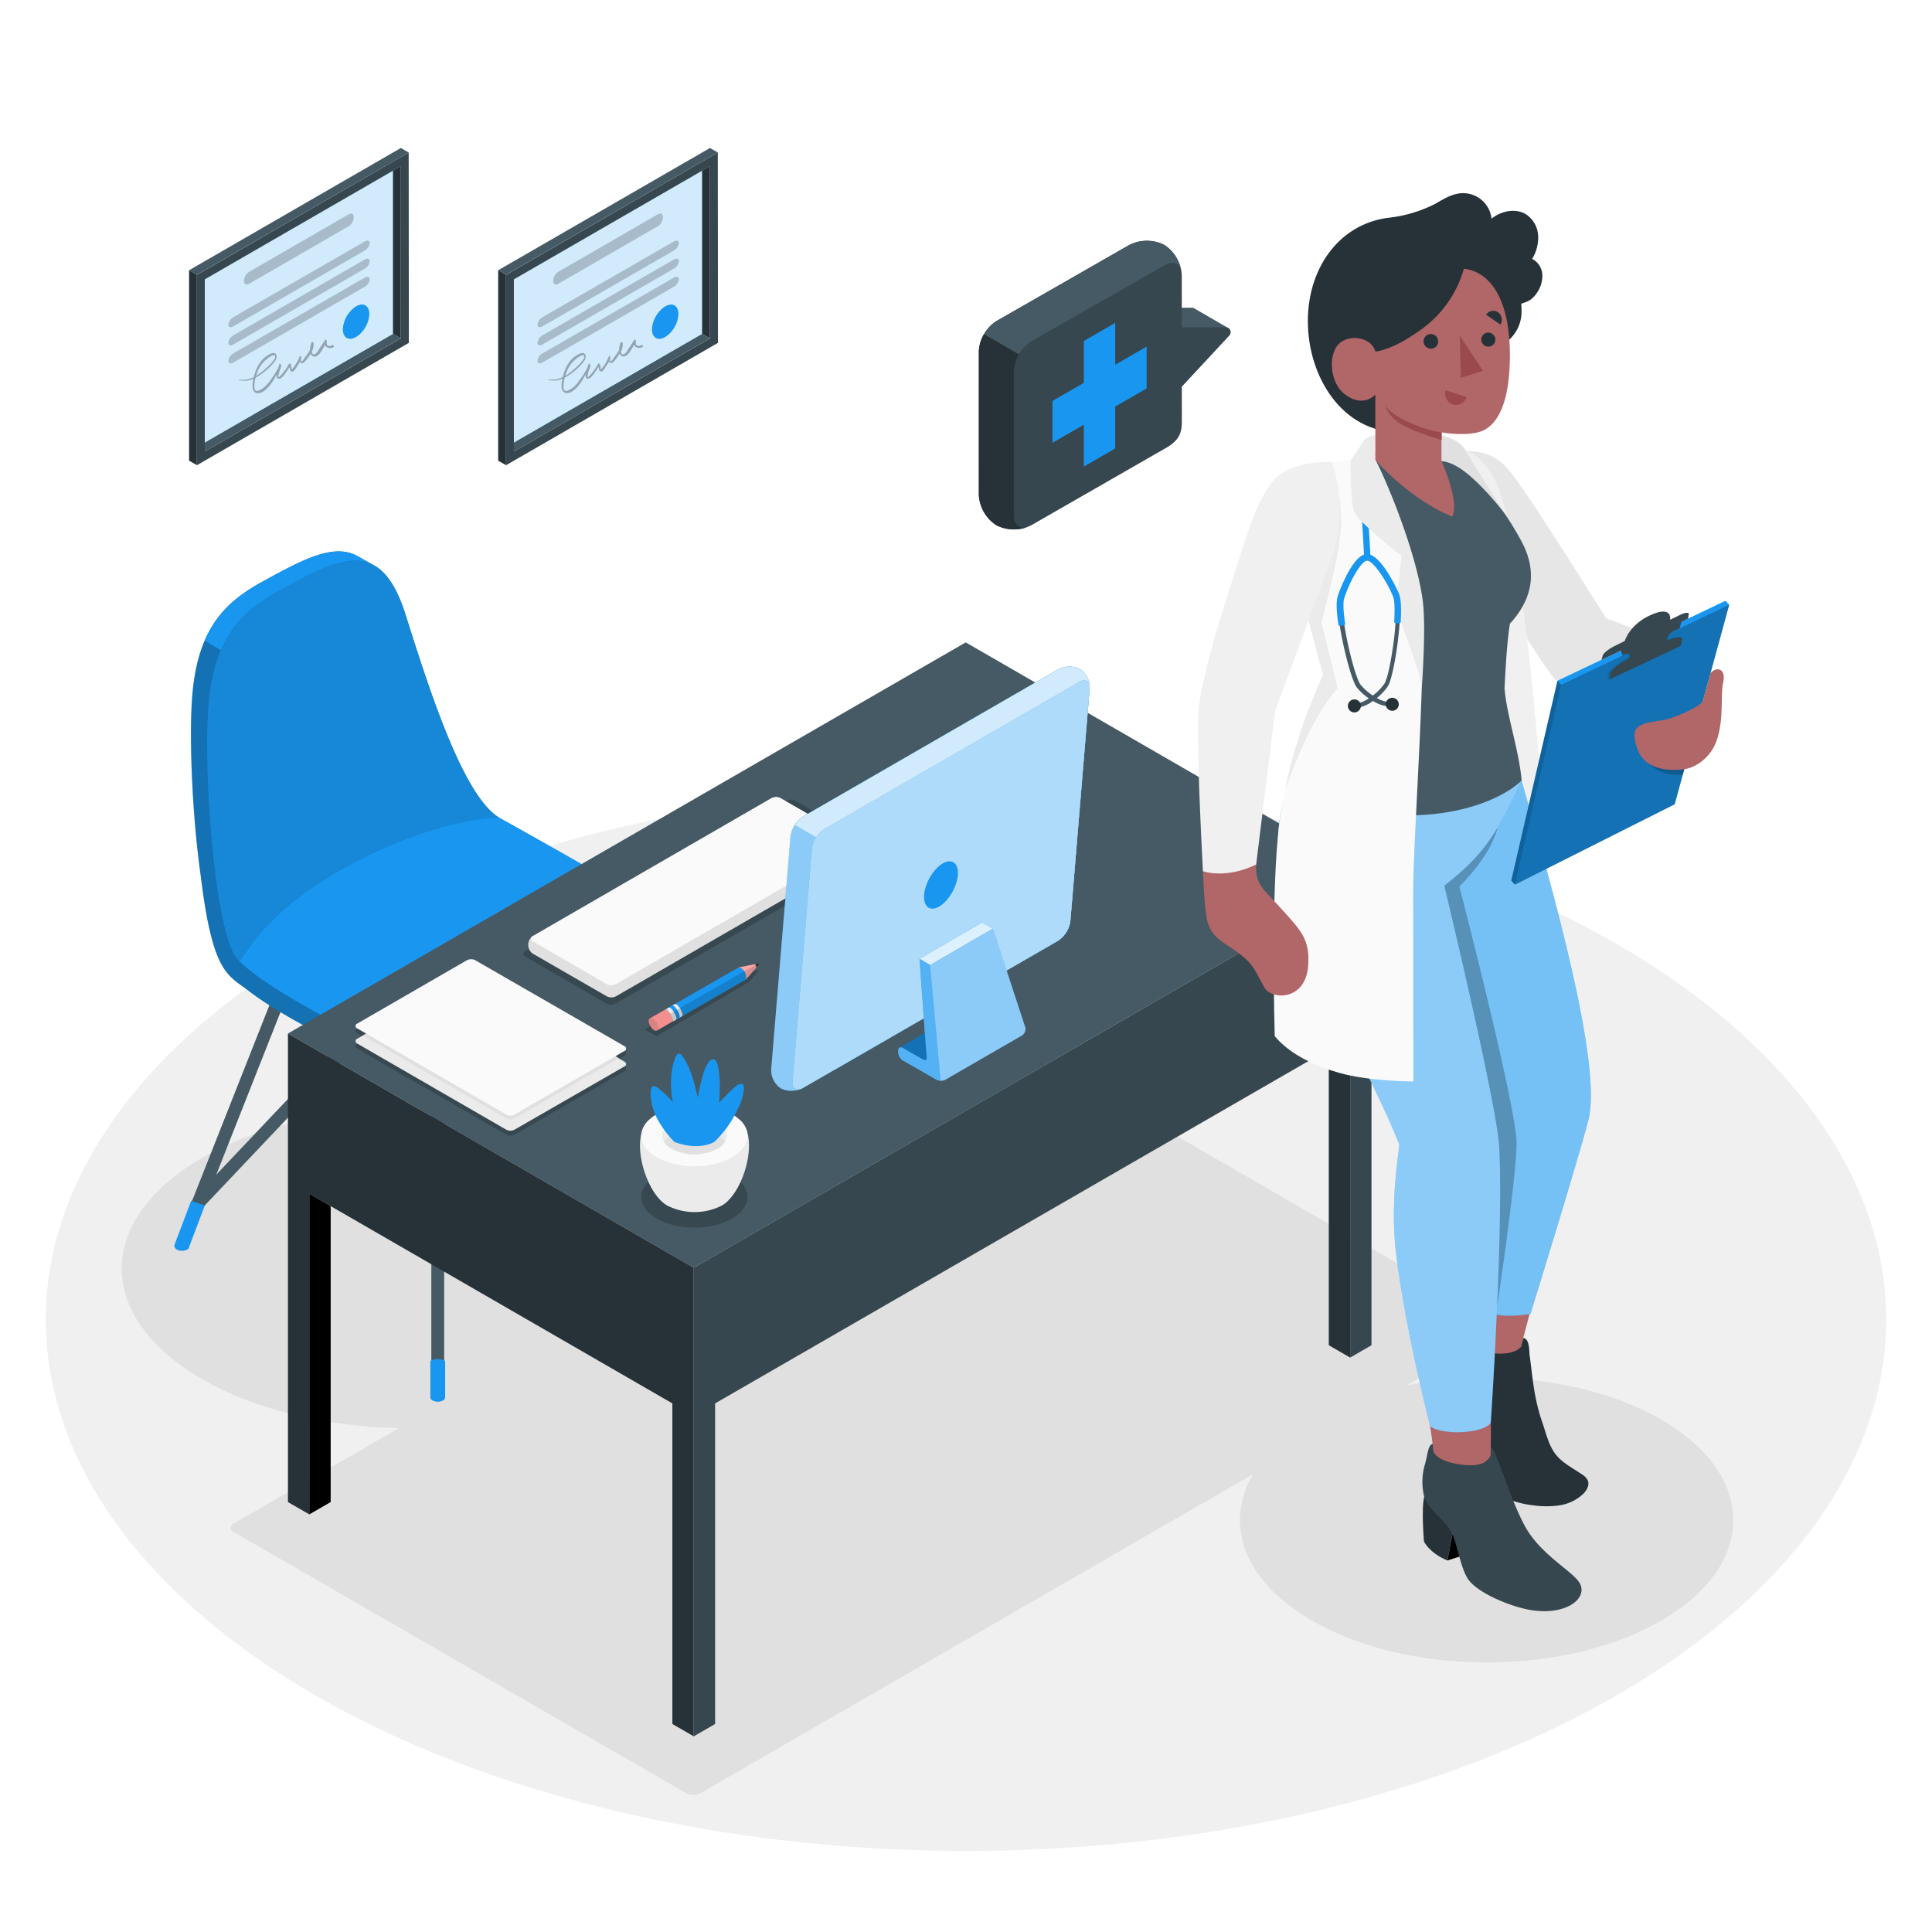 <svg class="animated" id="freepik_stories-doctor" xmlns="http://www.w3.org/2000/svg" viewBox="0 0 500 500" version="1.1" xmlns:xlink="http://www.w3.org/1999/xlink" xmlns:svgjs="http://svgjs.com/svgjs"><style>svg#freepik_stories-doctor:not(.animated) .animable {opacity: 0;}svg#freepik_stories-doctor.animated #freepik--Chair--inject-64 {animation: 1s 1 forwards cubic-bezier(.36,-0.01,.5,1.38) slideLeft;animation-delay: 0s;}svg#freepik_stories-doctor.animated #freepik--Desk--inject-64 {animation: 1s 1 forwards cubic-bezier(.36,-0.01,.5,1.38) slideUp;animation-delay: 0s;}svg#freepik_stories-doctor.animated #freepik--speech-bubble--inject-64 {animation: 1s 1 forwards cubic-bezier(.36,-0.01,.5,1.38) slideLeft;animation-delay: 0s;}svg#freepik_stories-doctor.animated #freepik--Character--inject-64 {animation: 1s 1 forwards cubic-bezier(.36,-0.01,.5,1.38) slideRight;animation-delay: 0s;}svg#freepik_stories-doctor.animated #freepik--Certificates--inject-64 {animation: 1s 1 forwards cubic-bezier(.36,-0.01,.5,1.38) slideDown;animation-delay: 0s;}            @keyframes slideLeft {                0% {                    opacity: 0;                    transform: translateX(-30px);                }                100% {                    opacity: 1;                    transform: translateX(0);                }            }                    @keyframes slideUp {                0% {                    opacity: 0;                    transform: translateY(30px);                }                100% {                    opacity: 1;                    transform: inherit;                }            }                    @keyframes slideRight {                0% {                    opacity: 0;                    transform: translateX(30px);                }                100% {                    opacity: 1;                    transform: translateX(0);                }            }                    @keyframes slideDown {                0% {                    opacity: 0;                    transform: translateY(-30px);                }                100% {                    opacity: 1;                    transform: translateY(0);                }            }        </style><g id="freepik--Floor--inject-64" class="animable" style="transform-origin: 250px 341.53px;"><ellipse id="freepik--floor--inject-64" cx="250" cy="341.53" rx="238.15" ry="137.49" style="fill: rgb(240, 240, 240); transform-origin: 250px 341.53px;" class="animable"></ellipse></g><g id="freepik--Shadows--inject-64" class="animable" style="transform-origin: 240.025px 369.42px;"><ellipse id="freepik--Shadow--inject-64" cx="106.15" cy="328.29" rx="74.66" ry="41.34" style="fill: rgb(224, 224, 224); transform-origin: 106.15px 328.29px;" class="animable"></ellipse><path id="freepik--shadow--inject-64" d="M60.5,396.5l117,67.53a4.3,4.3,0,0,0,3.86,0l206.9-119.46a1.18,1.18,0,0,0,0-2.23l-117-67.53a4.28,4.28,0,0,0-3.85,0L60.5,394.27A1.18,1.18,0,0,0,60.5,396.5Z" style="fill: rgb(224, 224, 224); transform-origin: 224.38px 369.42px;" class="animable"></path><ellipse id="freepik--shadow--inject-64" cx="384.73" cy="393.4" rx="63.83" ry="36.85" style="fill: rgb(224, 224, 224); transform-origin: 384.73px 393.4px;" class="animable"></ellipse></g><g id="freepik--Chair--inject-64" class="animable" style="transform-origin: 113.285px 252.736px;"><g id="freepik--chair--inject-64" class="animable" style="transform-origin: 113.285px 252.736px;"><path d="M113.29,362.14a1.66,1.66,0,0,1-1.66-1.67V253.7a1.66,1.66,0,1,1,3.32,0V360.47A1.67,1.67,0,0,1,113.29,362.14Z" style="fill: rgb(69, 90, 100); transform-origin: 113.29px 307.09px;" id="el61o8uciq7fk" class="animable"></path><path d="M179.35,323.27a1.68,1.68,0,0,1-1.55-1l-32.74-82.87a1.66,1.66,0,0,1,3.09-1.22L180.89,321a1.66,1.66,0,0,1-1.54,2.27Z" style="fill: rgb(69, 90, 100); transform-origin: 162.975px 280.199px;" id="elvfm0rnf61u" class="animable"></path><path d="M175.41,313.32a1.65,1.65,0,0,1-1.2-.52l-60.93-64.47L52.47,312.52a1.66,1.66,0,1,1-2.41-2.28l62-65.47a1.66,1.66,0,0,1,1.21-.52h0a1.66,1.66,0,0,1,1.2.52l62.13,65.75a1.65,1.65,0,0,1-.07,2.34A1.63,1.63,0,0,1,175.41,313.32Z" style="fill: rgb(69, 90, 100); transform-origin: 113.307px 278.785px;" id="elx9mkmivgk3g" class="animable"></path><path d="M47.23,323.27a1.62,1.62,0,0,1-.61-.12,1.65,1.65,0,0,1-.94-2.15l32.74-82.87a1.66,1.66,0,0,1,3.09,1.22L48.77,322.22A1.66,1.66,0,0,1,47.23,323.27Z" style="fill: rgb(69, 90, 100); transform-origin: 63.594px 280.174px;" id="elhrqqsgsbacp" class="animable"></path><path d="M177.09,310.76l4.33,11.42a1.55,1.55,0,0,1,0,.29v.21a1.41,1.41,0,0,1-.65.72,2.92,2.92,0,0,1-2.64,0,1.09,1.09,0,0,1-.51-.54v0l0-.15-4-10.71Z" style="fill: #1997F0; transform-origin: 177.523px 317.238px;" id="elm29f7ez1xh" class="animable"></path><path d="M49.48,310.76l-4.33,11.42a1.5,1.5,0,0,0,0,.29.74.74,0,0,0,0,.21,1.32,1.32,0,0,0,.65.72,2.9,2.9,0,0,0,2.63,0,1,1,0,0,0,.51-.54v0l0-.15L53,312Z" style="fill: #1997F0; transform-origin: 49.071px 317.238px;" id="elr6tuermsgam" class="animable"></path><path d="M115.2,352.21v9.45a1,1,0,0,1-.56.78,3,3,0,0,1-2.71,0,1,1,0,0,1-.56-.78v-9.45A4.06,4.06,0,0,1,115.2,352.21Z" style="fill: #1997F0; transform-origin: 113.285px 357.247px;" id="elu0mkoufabeo" class="animable"></path><path d="M175.8,243.24c0-2.51-2.2-5.17-6.84-8.18-8.57-5.56-27.71-16.72-39.7-23.37a.11.11,0,0,0-.1-.09c-9.23-5.6-17.84-32.27-24.22-52.53-2.18-6.91-4.84-10.82-8-12.66-.75-.43-3.52-1.95-4.14-2.32-6.26-3.76-14.49.75-24.73,6.36-9.44,5.16-16.81,11.77-18.29,29.32-.91,10.68-.05,31.09,2.12,46.56h0c3.14,25.85,7,25.89,12.59,30.21C74.13,264,95.83,274.44,105,278c16.58,6.52,30.14-3.54,40.24-8.53A234.81,234.81,0,0,0,172,253.65c2.53-1.83,3.84-3.69,3.81-5.65C175.78,247.23,175.8,244.05,175.8,243.24Z" style="fill: #1997F0; transform-origin: 112.616px 211.42px;" id="elpdo8gtnjbsp" class="animable"></path><g id="el8vh7nw8k4bj"><path d="M175.8,243.24c0-2.51-2.2-5.17-6.84-8.18-8.57-5.56-27.71-16.72-39.7-23.37a.11.11,0,0,0-.1-.09c-9.23-5.6-17.84-32.27-24.22-52.53-2.18-6.91-4.84-10.82-8-12.66-.75-.43-3.52-1.95-4.14-2.32-6.26-3.76-14.49.75-24.73,6.36-9.44,5.16-16.81,11.77-18.29,29.32-.91,10.68-.05,31.09,2.12,46.56h0c3.14,25.85,7,25.89,12.59,30.21C74.13,264,95.83,274.44,105,278c16.58,6.52,30.14-3.54,40.24-8.53A234.81,234.81,0,0,0,172,253.65c2.53-1.83,3.84-3.69,3.81-5.65C175.78,247.23,175.8,244.05,175.8,243.24Z" style="opacity: 0.25; transform-origin: 112.616px 211.42px;" class="animable" id="el60e5srml4ge"></path></g><path d="M96.57,146.2c-6.21-3.26-14.28,1.17-24.26,6.64-6.39,3.51-11.84,7.66-15.15,15.43L53,165.83c3.31-7.74,8.75-11.89,15.12-15.38,10.25-5.61,18.47-10.12,24.74-6.36Z" style="fill: #1997F0; transform-origin: 74.785px 155.489px;" id="eljd9z8csd7ts" class="animable"></path><path d="M169,235.06c-5.56-3.61-5.68-4.53-40-23.54a.5.5,0,0,1,.16.07c-9.22-5.62-17.82-32.27-24.2-52.52-6.49-20.58-17.3-14.62-32.63-6.22C62.87,158,55.5,164.62,54,182.17s1.75,61,7.74,66.3c6.53,7.22,32.74,20.64,43.21,24.76,16.58,6.52,30.14-3.54,40.24-8.53A235,235,0,0,0,172,248.85C177.73,244.67,177.2,240.4,169,235.06Z" style="fill: #1997F0; transform-origin: 114.722px 210.227px;" id="elmmluy9o4wmi" class="animable"></path><path d="M129.14,211.59h0Z" style="fill: #1997F0; transform-origin: 129.14px 211.59px;" id="el4hu97jge5ud" class="animable"></path><g id="el3zhfnusqrgo"><g style="opacity: 0.1; transform-origin: 91.412px 196.834px;" class="animable" id="elsojtuzogol8"><path d="M72.31,152.85c15.33-8.4,26.14-14.36,32.63,6.22,6.38,20.26,15,46.93,24.22,52.53,0,0-15.83,0-38.76,12.37-23.84,12.87-27.48,25.46-28.57,24.56-6-5-9.3-48.82-7.81-66.36S62.87,158,72.31,152.85Z" id="elxuf4sf7zkfa" class="animable" style="transform-origin: 91.412px 196.834px;"></path></g></g></g></g><g id="freepik--Desk--inject-64" class="animable" style="transform-origin: 214.73px 307.805px;"><g id="freepik--desk--inject-64" class="animable" style="transform-origin: 214.73px 307.805px;"><polygon points="179.54 328.1 74.52 267.47 249.93 166.25 354.94 226.88 179.54 328.1" style="fill: rgb(69, 90, 100); transform-origin: 214.73px 247.175px;" id="el6os3wpu3f4o" class="animable"></polygon><polygon points="74.52 267.47 74.52 388.73 80.05 391.92 80.05 308.95 174.01 363.2 174.01 446.17 179.54 449.36 179.54 328.1 74.52 267.47" style="fill: rgb(38, 50, 56); transform-origin: 127.03px 358.415px;" id="el775tt43rzpg" class="animable"></polygon><polygon points="80.05 391.92 85.58 388.73 85.58 312.14 80.05 308.95 80.05 391.92" id="elaxubr5ivrlq" class="animable" style="transform-origin: 82.815px 350.435px;"></polygon><polygon points="179.54 449.36 185.07 446.17 185.07 363.2 349.42 268.37 349.42 351.34 354.94 348.15 354.94 226.88 179.54 328.1 179.54 449.36" style="fill: rgb(55, 71, 79); transform-origin: 267.24px 338.12px;" id="el556y67n92vx" class="animable"></polygon><polygon points="349.42 351.34 343.89 348.15 343.89 271.56 349.42 268.37 349.42 351.34" style="fill: rgb(38, 50, 56); transform-origin: 346.655px 309.855px;" id="el1uerya9zbni" class="animable"></polygon><g id="ellguxukanozb"><g style="opacity: 0.2; transform-origin: 179.711px 309.785px;" class="animable" id="elqceuzq1son"><path d="M170,304.18c-5.37,3.09-5.37,8.11,0,11.21s14,3.09,19.41,0,5.36-8.12,0-11.21S175.38,301.08,170,304.18Z" id="el414w20yzzv9" class="animable" style="transform-origin: 179.711px 309.785px;"></path></g></g><g id="elrghfr1r5t7k"><g style="opacity: 0.2; transform-origin: 127.008px 269.714px;" class="animable" id="elgu43z9wfe3"><path d="M92.46,267.4,131,289.67a2.37,2.37,0,0,0,2.17,0l28.39-16.39a.66.66,0,0,0,0-1.25L123,249.75a2.44,2.44,0,0,0-2.17,0l-28.39,16.4C91.86,266.49,91.86,267.05,92.46,267.4Z" id="elrm9a5mr04ec" class="animable" style="transform-origin: 127.008px 269.714px;"></path></g></g><g id="el2r7sn6f8p4i"><g style="opacity: 0.2; transform-origin: 127.014px 273.694px;" class="animable" id="elgcn96ni2bx5"><path d="M92.46,271.38,131,293.65a2.37,2.37,0,0,0,2.17,0l28.39-16.39c.6-.35.6-.91,0-1.25L123,253.73a2.44,2.44,0,0,0-2.17,0L92.46,270.12A.67.67,0,0,0,92.46,271.38Z" id="eltzmvc32j4qi" class="animable" style="transform-origin: 127.014px 273.694px;"></path></g></g><path d="M92.46,270.08,131,292.35a2.37,2.37,0,0,0,2.17,0L161.6,276c.6-.35.6-.91,0-1.25L123,252.43a2.44,2.44,0,0,0-2.17,0L92.46,268.82A.67.67,0,0,0,92.46,270.08Z" style="fill: rgb(235, 235, 235); transform-origin: 127.034px 272.394px;" id="elrsf5qvg70xo" class="animable"></path><path d="M120.85,252.43,93.89,268,131,289.45a2.44,2.44,0,0,0,2.17,0l27-15.57L123,252.43A2.44,2.44,0,0,0,120.85,252.43Z" style="fill: rgb(224, 224, 224); transform-origin: 127.03px 270.942px;" id="elyzy32xlxd8" class="animable"></path><path d="M92.46,266.16,131,288.43a2.37,2.37,0,0,0,2.17,0L161.6,272a.67.67,0,0,0,0-1.26L123,248.51a2.37,2.37,0,0,0-2.17,0L92.46,264.9A.67.67,0,0,0,92.46,266.16Z" style="fill: rgb(250, 250, 250); transform-origin: 127.03px 268.47px;" id="ely40pzsj4x9a" class="animable"></path><g id="el4gixgmyqzj8"><g style="opacity: 0.2; transform-origin: 181.35px 233.46px;" class="animable" id="elyatzs0mlozk"><path d="M136,247.6l20.85,12.07a2.82,2.82,0,0,0,2.56,0L226.7,220.8a.78.78,0,0,0,0-1.48l-20.84-12.07a2.84,2.84,0,0,0-2.57,0L136,246.12A.78.78,0,0,0,136,247.6Z" id="elqthhhwns5" class="animable" style="transform-origin: 181.35px 233.46px;"></path></g></g><path d="M136.72,244.77v-.47a2.58,2.58,0,0,1,1.18-2l61.78-35.7a2.59,2.59,0,0,1,2.36,0l19.14,11.08a2.62,2.62,0,0,1,1.18,2v.47a2.6,2.6,0,0,1-1.18,2l-61.78,35.7a2.59,2.59,0,0,1-2.36,0L137.9,246.81A2.62,2.62,0,0,1,136.72,244.77Z" style="fill: rgb(224, 224, 224); transform-origin: 179.54px 232.225px;" id="el3f0memt4dym" class="animable"></path><path d="M137.9,243.62,157,254.7a2.65,2.65,0,0,0,2.36,0L221.18,219a.72.72,0,0,0,0-1.36L202,206.56a2.59,2.59,0,0,0-2.36,0l-61.78,35.7A.72.72,0,0,0,137.9,243.62Z" style="fill: rgb(250, 250, 250); transform-origin: 179.53px 230.626px;" id="elzlyzrljbvmf" class="animable"></path><path d="M188.58,310.58c4.73-4.83,7.51-16.9,2.89-20.73H168c-4.62,3.83-1.84,15.89,2.89,20.72l.13.14.16.16.43.38.11.09.36.27c.2.14.41.27.61.39a15.59,15.59,0,0,0,14.11,0h0a5.81,5.81,0,0,0,.61-.4l.34-.25.14-.11c.14-.12.28-.24.41-.37l.19-.18Z" style="fill: rgb(235, 235, 235); transform-origin: 179.735px 301.769px;" id="el5fut8ofj5w" class="animable"></path><path d="M170,288.31c-5.37,3.09-5.37,8.11,0,11.21s14,3.09,19.41,0,5.36-8.12,0-11.21S175.38,285.21,170,288.31Z" style="fill: rgb(250, 250, 250); transform-origin: 179.711px 293.915px;" id="el97lxfxwyuc" class="animable"></path><path d="M173.82,290.5c-3.26,1.89-3.26,4.94,0,6.82a13,13,0,0,0,11.81,0c3.26-1.88,3.26-4.93,0-6.82A13.07,13.07,0,0,0,173.82,290.5Z" style="fill: rgb(235, 235, 235); transform-origin: 179.725px 293.914px;" id="el7oj2h3qvns8" class="animable"></path><path d="M185.63,293.74a13.07,13.07,0,0,0-11.81,0,5.47,5.47,0,0,0-2,1.79,5.47,5.47,0,0,0,2,1.79,13,13,0,0,0,11.81,0,5.35,5.35,0,0,0,2-1.79A5.35,5.35,0,0,0,185.63,293.74Z" style="fill: rgb(224, 224, 224); transform-origin: 179.725px 295.534px;" id="ell0ysnmvhznt" class="animable"></path><path d="M174.54,295.53a26.69,26.69,0,0,1-4.27-5.68c-2-3.49-2.34-8.16-1.32-8.74s5.17,4.09,5.17,4.09a25.49,25.49,0,0,1-.44-6c.18-3.11.93-5.93,1.82-6.5s2.89,3.35,3.74,6.19,1.36,5.18,1.36,5.18a45.11,45.11,0,0,1,1.53-6.54c1-2.95,2-3.62,2.71-3.32s1.21,1.66,1.42,5.59a38.42,38.42,0,0,1-.18,5.62s1.47-1.61,3.09-3.17c1.79-1.71,2.55-2,3.06-1.62s.65,3-2.11,8a28,28,0,0,1-5.22,6.87S181.07,298,174.54,295.53Z" style="fill: #1997F0; transform-origin: 180.457px 284.632px;" id="el9hlk3lml0l" class="animable"></path><path d="M277,238.4l5-60.24a5.68,5.68,0,0,0-2.49-5,6.3,6.3,0,0,0-5.7.1l-66,38.09a7.26,7.26,0,0,0-3.22,5.09l-5,60.23a5.71,5.71,0,0,0,2.48,5,6.32,6.32,0,0,0,5.71-.11l66-38.08A7.28,7.28,0,0,0,277,238.4Z" style="fill: #1997F0; transform-origin: 240.795px 227.413px;" id="elokcodk476v" class="animable"></path><g id="el1x2tck78nzk"><path d="M277,238.4l5-60.24a5.68,5.68,0,0,0-2.49-5,6.3,6.3,0,0,0-5.7.1l-66,38.09a7.26,7.26,0,0,0-3.22,5.09l-5,60.23a5.71,5.71,0,0,0,2.48,5,6.32,6.32,0,0,0,5.71-.11l66-38.08A7.28,7.28,0,0,0,277,238.4Z" style="fill: rgb(255, 255, 255); opacity: 0.5; transform-origin: 240.795px 227.413px;" class="animable" id="elllvw2xdhio"></path></g><path d="M277,238.4l5-60.24a5.68,5.68,0,0,0-2.49-5,6.3,6.3,0,0,0-5.7.1l-66,38.09a6.59,6.59,0,0,0-2.14,2.16l10.25,5.92v57.44l57.86-33.4A7.28,7.28,0,0,0,277,238.4Z" style="fill: #1997F0; transform-origin: 243.839px 224.699px;" id="elvau1821otc" class="animable"></path><g id="eleu1ndimeijn"><path d="M277,238.4l5-60.24a5.68,5.68,0,0,0-2.49-5,6.3,6.3,0,0,0-5.7.1l-66,38.09a6.59,6.59,0,0,0-2.14,2.16l10.25,5.92v57.44l57.86-33.4A7.28,7.28,0,0,0,277,238.4Z" style="fill: rgb(255, 255, 255); opacity: 0.8; transform-origin: 243.839px 224.699px;" class="animable" id="elm32ck97cdgg"></path></g><path d="M205.12,279.88l5-60.23a7.25,7.25,0,0,1,3.22-5.09l66-38.09c1.63-.94,2.82-.18,2.67,1.69l-5,60.24a7.28,7.28,0,0,1-3.22,5.09l-66,38.08C206.16,282.51,205,281.75,205.12,279.88Z" style="fill: #1997F0; transform-origin: 243.567px 229.02px;" id="elddhb6cdj0t4" class="animable"></path><g id="elhdt481knmra"><path d="M205.12,279.88l5-60.23a7.25,7.25,0,0,1,3.22-5.09l66-38.09c1.63-.94,2.82-.18,2.67,1.69l-5,60.24a7.28,7.28,0,0,1-3.22,5.09l-66,38.08C206.16,282.51,205,281.75,205.12,279.88Z" style="fill: rgb(255, 255, 255); opacity: 0.65; transform-origin: 243.567px 229.02px;" class="animable" id="elegki7hxiys"></path></g><path d="M239.16,231.55c.26-3.08,2.42-6.71,4.83-8.11s4.16,0,3.9,3.05-2.41,6.72-4.82,8.12S238.91,234.64,239.16,231.55Z" style="fill: #1997F0; transform-origin: 243.526px 229.027px;" id="elegiyiqfgxg" class="animable"></path><polygon points="240.71 249.76 256.93 240.34 254.17 238.75 237.96 248.17 240.71 249.76" style="fill: #1997F0; transform-origin: 247.445px 244.255px;" id="el4cv4wa6k0zw" class="animable"></polygon><g id="elqkfx7nhs44"><g style="opacity: 0.85; transform-origin: 247.445px 244.255px;" class="animable" id="eli1lw8whil2"><polygon points="240.71 249.76 256.93 240.34 254.17 238.75 237.96 248.17 240.71 249.76" style="fill: rgb(255, 255, 255); transform-origin: 247.445px 244.255px;" id="elhv8clporc7k" class="animable"></polygon></g></g><path d="M264.45,268l-19.74,11.4a2.45,2.45,0,0,1-1.27.29,2.49,2.49,0,0,1-1.07-.27s0,0,0,0l-8.69-5-.05,0a2.59,2.59,0,0,1-1.12-2v-.46c0-.75.51-1.06,1.17-.68l5.25,3,1.17.68-.26-1.33L238,248.17l2.75,1.6,16.22-9.42L265.38,266A2.06,2.06,0,0,1,264.45,268Z" style="fill: #1997F0; transform-origin: 248.954px 260.021px;" id="elmognx9lqqxh" class="animable"></path><g id="elk47o2dtlb2j"><g style="opacity: 0.5; transform-origin: 248.954px 260.021px;" class="animable" id="elx57wz1xpvj"><path d="M264.45,268l-19.74,11.4a2.45,2.45,0,0,1-1.27.29,2.49,2.49,0,0,1-1.07-.27s0,0,0,0l-8.69-5-.05,0a2.59,2.59,0,0,1-1.12-2v-.46c0-.75.51-1.06,1.17-.68l5.25,3,1.17.68-.26-1.33L238,248.17l2.75,1.6,16.22-9.42L265.38,266A2.06,2.06,0,0,1,264.45,268Z" style="fill: rgb(255, 255, 255); transform-origin: 248.954px 260.021px;" id="elmwaasir4t6g" class="animable"></path></g></g><polygon points="232.84 271.09 239.57 267.2 240.94 276.27 232.84 271.09" style="fill: #1997F0; transform-origin: 236.89px 271.735px;" id="elxhlmew9dc6c" class="animable"></polygon><g id="elqglyn8dur3l"><g style="opacity: 0.25; transform-origin: 236.89px 271.735px;" class="animable" id="eliygaqulv2za"><polygon points="232.84 271.09 239.57 267.2 240.94 276.27 232.84 271.09" id="el4gi22jbyazo" class="animable" style="transform-origin: 236.89px 271.735px;"></polygon></g></g><path d="M240.71,249.77l-2.75-1.6,1.85,25.39c.15.73-.27,1-.91.65l-5.25-3c-.66-.38-1.17-.07-1.17.68v.46a2.59,2.59,0,0,0,1.12,2l.05,0,8.69,5s0,0,0,0a2.49,2.49,0,0,0,1.07.27Z" style="fill: #1997F0; transform-origin: 237.945px 263.895px;" id="elg6al49wia0v" class="animable"></path><g id="elapegs0m1f9"><g style="opacity: 0.25; transform-origin: 237.945px 263.895px;" class="animable" id="elv88e9hwial"><path d="M240.71,249.77l-2.75-1.6,1.85,25.39c.15.73-.27,1-.91.65l-5.25-3c-.66-.38-1.17-.07-1.17.68v.46a2.59,2.59,0,0,0,1.12,2l.05,0,8.69,5s0,0,0,0a2.49,2.49,0,0,0,1.07.27Z" style="fill: rgb(255, 255, 255); transform-origin: 237.945px 263.895px;" id="el9y94kbodmng" class="animable"></path></g></g><g id="freepik--Pencil--inject-64" class="animable" style="transform-origin: 181.685px 258.754px;"><g id="freepik--shadow--inject-64"><polygon points="166.85 266.42 169.89 268.17 193.87 254.13 196.52 251.01 191 252.47 166.85 266.42" style="opacity: 0.2; transform-origin: 181.685px 259.59px;" class="animable" id="el8txy0xm54dj"></polygon></g><path d="M191.22,250.34l5.11-1a.16.16,0,0,1,.15.26L193,253.52Z" style="fill: rgb(255, 168, 167); transform-origin: 193.868px 251.429px;" id="el41xsjfxz4im" class="animable"></path><path d="M196.48,249.6a.16.16,0,0,0-.15-.26l-1,.19h0a.87.87,0,0,1,.41.82v.09Z" style="fill: rgb(38, 50, 56); transform-origin: 195.923px 249.889px;" id="elen8bphpw2di" class="animable"></path><path d="M174,264.44l.42-.24.51-.28L193,253.52a2.31,2.31,0,0,0-.14-1.69,2.4,2.4,0,0,0-1.65-1.49l-18.11,10.39-1,.55C172.79,261,174.6,264.11,174,264.44Z" style="fill: #1997F0; transform-origin: 182.599px 257.39px;" id="eltljmgu3jcu" class="animable"></path><path d="M175.56,263.54l.93-.54c.27-.15.12-.82-.21-1.52-.42-.93-1.26-1.83-1.63-1.64l-.68.4-.25.14c.37-.19,1.21.71,1.63,1.64.31.67.47,1.32.23,1.5h0Z" style="fill: rgb(235, 235, 235); transform-origin: 175.175px 261.677px;" id="eljzq5oosz76p" class="animable"></path><path d="M175.79,263.4c.64-.34-1.19-3.5-1.84-3.16l-.93.54c.64-.34,2.47,2.82,1.83,3.16Z" style="fill: #1997F0; transform-origin: 174.472px 262.077px;" id="elj5z9j0v4qho" class="animable"></path><path d="M174,264.44l.93-.52c.63-.33-1.12-3.39-1.78-3.19h0l-.93.54C172.79,261,174.6,264.11,174,264.44Z" style="fill: rgb(235, 235, 235); transform-origin: 173.642px 262.58px;" id="eld9pbjhrq4dn" class="animable"></path><g id="elh8nkyp9v8lp"><path d="M196.5,249.42l-.17-.08-3.71,2-19.17,11c0-.06-.06-.06-.08,0,.54.85.95,1.92.59,2.1l.42-.24.51-.28L193,253.52h0l3.47-3.92A.17.17,0,0,0,196.5,249.42Z" style="opacity: 0.15; transform-origin: 184.942px 256.89px;" class="animable" id="el30g0ibh27qt"></path></g><path d="M170.05,266.69l3.91-2.25c.28-.14.13-.81-.19-1.5-.42-.94-1.26-1.84-1.63-1.66h0l-3.93,2.25c-.78.45-.06,2.15.81,2.9A.93.93,0,0,0,170.05,266.69Z" style="fill: rgb(242, 143, 143); transform-origin: 170.992px 264.003px;" id="elad818ift2pc" class="animable"></path><g id="elrt0blg8jp0l"><path d="M170.28,265.47a2.8,2.8,0,0,0-1.6-1.93.6.6,0,0,0-.58.08c-.59.54.09,2.1.92,2.81a.93.93,0,0,0,1,.26C170.32,266.52,170.43,266.07,170.28,265.47Z" style="opacity: 0.1; transform-origin: 169.112px 265.12px;" class="animable" id="elatgzs6u376j"></path></g></g></g></g><g id="freepik--speech-bubble--inject-64" class="animable" style="transform-origin: 285.898px 99.66px;"><g id="freepik--speach-bubble--inject-64" class="animable" style="transform-origin: 285.898px 99.66px;"><path d="M309.06,79.8a1.28,1.28,0,0,0-.63-.16H297l-4.72,2.72V98.69L297,96l4.07-4.7V102.8l4.72-2.72,12.36-13.3a1.26,1.26,0,0,0-.32-1.9Z" style="fill: rgb(69, 90, 100); transform-origin: 305.365px 91.22px;" id="el26vt0bq7ksw" class="animable"></path><path d="M301.09,102.8l4.72-2.72,12.36-13.3a1.25,1.25,0,0,0-.95-2.07H305.81l-4.72,2.73Z" style="fill: rgb(55, 71, 79); transform-origin: 309.783px 93.755px;" id="eljomr2ubnsd9" class="animable"></path><path d="M305.84,71.23a10,10,0,0,0-4.52-7.84h0a10,10,0,0,0-9.06,0l-34.41,19.7a10,10,0,0,0-4.53,7.85v37.15a10,10,0,0,0,4.53,7.84h0a10,10,0,0,0,9.06,0l34.84-20c4.07-2.32,4.11-4.65,4.11-7.54Z" style="fill: rgb(55, 71, 79); transform-origin: 279.59px 99.66px;" id="eldac1rkg3k5j" class="animable"></path><path d="M253.32,128.09a10,10,0,0,0,4.53,7.84h0a10.17,10.17,0,0,0,8.29.38c-2.13.8-3.76-.42-3.76-3V96.16a9.26,9.26,0,0,1,1.33-4.46l-9.06-5.22a9.24,9.24,0,0,0-1.32,4.46Z" style="fill: rgb(38, 50, 56); transform-origin: 259.73px 111.747px;" id="elxwd02cdjoj" class="animable"></path><path d="M305.7,70c-.53-1.93-2.29-2.54-4.38-1.33L266.9,88.32a9,9,0,0,0-3.19,3.38l-9-5.21a9.09,9.09,0,0,1,3.19-3.39l34.4-19.7a10.06,10.06,0,0,1,9.07,0h0A10,10,0,0,1,305.7,70Z" style="fill: rgb(69, 90, 100); transform-origin: 280.205px 77.01px;" id="elx8kkij97k4q" class="animable"></path><polygon points="288.62 116.06 280.5 120.75 280.5 88.25 288.62 83.56 288.62 116.06" style="fill: #1997F0; transform-origin: 284.56px 102.155px;" id="eljesvks13wcg" class="animable"></polygon><polygon points="296.75 89.7 296.75 100.53 272.38 114.6 272.38 103.77 296.75 89.7" style="fill: #1997F0; transform-origin: 284.565px 102.15px;" id="elmwpy9s1pzq9" class="animable"></polygon></g></g><g id="freepik--Character--inject-64" class="animable" style="transform-origin: 378.78px 233.48px;"><g id="freepik--character--inject-64" class="animable" style="transform-origin: 378.78px 233.48px;"><path d="M379.35,116.69c8,.22,10.27,3.42,15.09,10.31s21.22,33,21.22,33l23.23,8.92-3.06,13.55s-31.05-5.26-33.08-6.45-17.15-26.1-17.15-26.1Z" style="fill: rgb(230, 230, 230); transform-origin: 409.12px 149.58px;" id="elw2sq5st0tg" class="animable"></path><path d="M373.23,116.91c7.56-1.89,10.9,2.33,13.42,7,11.45,21,16.1,147,16.1,147s-25.54,10.19-44.49-1.77Z" style="fill: rgb(240, 240, 240); transform-origin: 380.505px 195.702px;" id="elmb1heaomgy9" class="animable"></path><path d="M397.58,333.48l-4.78,18.19s-5.51,3.25-10.26.05c-3.77-2.54-3.54-5.55-3.54-5.55l.22-2.74.54-21.15Z" style="fill: rgb(177, 102, 104); transform-origin: 388.289px 337.705px;" id="elsuhcx7d4fo" class="animable"></path><path d="M374.58,356c-1.31,2.91-2.06,11.41-2.06,11.41s.8,3.13,5.15,5.9l4.23-11.24Z" style="fill: rgb(38, 50, 56); transform-origin: 377.21px 364.655px;" id="elyyiwr7ilqpj" class="animable"></path><polygon points="377.67 373.35 388.66 371.84 392.84 363.09 380.11 366.87 377.67 373.35" id="elq4rknjkofl" class="animable" style="transform-origin: 385.255px 368.22px;"></polygon><path d="M393.63,348.52l.59-2.22c1.67.09,1.52,3.39,1.64,4.35.37,2.75.65,5.5,1.07,8.24a51.32,51.32,0,0,0,2.11,8.93c1,2.77,1.58,5.72,3.27,8.17s4.66,3.9,7.06,5.55a4.06,4.06,0,0,1,1.52,1.53c.55,1.22-.22,2.63-1.17,3.56a11.4,11.4,0,0,1-6.09,2.94,23.47,23.47,0,0,1-6.85,0,24.47,24.47,0,0,1-11.24-4.16c-3.22-2.3-3.92-6.85-4.44-10.53-.42-3-.16-6.49-1.4-9.3s-4.78-6.5-5.12-9.54a14.49,14.49,0,0,1,1.58-7.44c1.29-2.47,2.22-5.62,3.06-5.17l-.15,1.8c0-.13.83,3.46,6,4.74C387.5,350.58,392.09,350.56,393.63,348.52Z" style="fill: rgb(38, 50, 56); transform-origin: 392.815px 366.604px;" id="elun4edu3925" class="animable"></path><path d="M385.8,368.22c.14,3.36,0,4.75,0,6.27.14,2.78.88,4.71,1.51,7.41a17,17,0,0,0,1.14,3.22c.52,1.2,1.49,2.82.92,4a4.57,4.57,0,0,1-1.14,1.41,10.67,10.67,0,0,1-7.5,2.55,8,8,0,0,1-4.08-1.17c-2.41-1.58-3.36-4.46-4.65-6.89-1.41-2.63-.59-4-.82-6.89a101.39,101.39,0,0,0-1.49-11.39C374.9,360.78,379.28,366.56,385.8,368.22Z" style="fill: rgb(177, 102, 104); transform-origin: 379.617px 378.6px;" id="ell4kyk1ox04m" class="animable"></path><path d="M393.78,202c7.81,27.22,21,73.48,17.3,87.88-2.8,10.79-15,50.19-15,50.19-4.71.66-14.34,1.71-18.09-6.54-.95-13.39-4.25-104.31-4.25-104.31Z" style="fill: #1997F0; transform-origin: 392.73px 271.254px;" id="elu5rg7k1v1u" class="animable"></path><g id="elfvjzanv2zf7"><path d="M393.78,202c7.81,27.22,21,73.48,17.3,87.88-2.8,10.79-15,50.19-15,50.19-4.71.66-14.34,1.71-18.09-6.54-.95-13.39-4.25-104.31-4.25-104.31Z" style="fill: rgb(255, 255, 255); opacity: 0.4; transform-origin: 392.73px 271.254px;" class="animable" id="elo3jew9vmhf"></path></g><g id="elo3akcwd3ja"><path d="M373.78,229.17a140.23,140.23,0,0,0,13.79-15.08s-1,6.45-9.89,15.34c0,0,14.9,57.39,14.81,66.55s-5,42-5,42Z" style="opacity: 0.25; transform-origin: 383.135px 276.035px;" class="animable" id="eloesd093vxoi"></path></g><path d="M393.78,202c-6.37,13.21-8.87,18.49-20,27.22,0,0,13.61,56.56,14.21,67.54,1,18.25-1.35,59.1-2.19,71.51-2.11,2.76-12.39,3.23-15.63.88-1.48-5.74-6.45-25.94-8.78-44.06-1.72-13.39.48-25.37.76-28.88-7.21-18.39-23.4-45.23-29.32-64.46A48.77,48.77,0,0,1,331,221.54c-1.32-12.19,3.67-21.5,6.6-28L393.78,202" style="fill: #1997F0; transform-origin: 362.281px 282.1px;" id="elca1sgsw7huj" class="animable"></path><g id="elqq5z9z5py4"><g style="opacity: 0.5; transform-origin: 362.281px 282.1px;" class="animable" id="elkaqlgj8kua"><path d="M393.78,202c-6.37,13.21-8.87,18.49-20,27.22,0,0,13.61,56.56,14.21,67.54,1,18.25-1.35,59.1-2.19,71.51-2.11,2.76-12.39,3.23-15.63.88-1.48-5.74-6.45-25.94-8.78-44.06-1.72-13.39.48-25.37.76-28.88-7.21-18.39-23.4-45.23-29.32-64.46A48.77,48.77,0,0,1,331,221.54c-1.32-12.19,3.67-21.5,6.6-28L393.78,202" style="fill: rgb(255, 255, 255); transform-origin: 362.281px 282.1px;" id="elthx6hgxjjg" class="animable"></path></g></g><path d="M368.59,387.35c-.79,3.08-.07,11.57-.07,11.57s1.31,2.94,6.06,4.93l2.25-11.78Z" style="fill: rgb(38, 50, 56); transform-origin: 372.525px 395.6px;" id="el2vzv3z9tyeq" class="animable"></path><polygon points="374.58 403.85 385.14 400.48 387.75 391.17 375.88 397.05 374.58 403.85" id="elob5zjd605qk" class="animable" style="transform-origin: 381.165px 397.51px;"></polygon><path d="M385.76,376.7l.08-2.21c1.42.71,4.47,12.24,8.65,20.18,3.82,7.24,11.48,11.32,13.95,14.48,3.3,4.23-3.24,9.58-13.65,7.26-5.16-1.16-13-4.54-15.06-8.05s-2.76-9.93-4.47-12.51-5.82-5.57-6.67-8.5a15.93,15.93,0,0,1,.09-8.07c.84-2.65.8-5.37,2.13-5.59l.2,2.08c.69,1.43,3.39,3.07,8.65,3.41C382.17,379.33,384.6,379,385.76,376.7Z" style="fill: rgb(55, 71, 79); transform-origin: 388.708px 395.331px;" id="ellsfj1w9nhc" class="animable"></path><path d="M367.34,94.14l-5.25,17.75c-14.6,0-23.62-14.22-23.62-28.82h0c0-14.66,9.34-26.91,24-26.91h4.76c14.66,0,26.55,9.73,26.55,24.4h0C393.78,90.11,381.94,94.14,367.34,94.14Z" style="fill: rgb(38, 50, 56); transform-origin: 366.125px 84.025px;" id="elpfpymymlo5i" class="animable"></path><path d="M396.52,67a10.63,10.63,0,0,0,1.55-6.1A7.09,7.09,0,0,0,395,55.51c-2.73-1.74-6.51-.92-9,1.09a7.39,7.39,0,0,0-7.9-6.59c-2.43.19-4.59,1.54-6.69,2.76A35.13,35.13,0,0,1,360,56.28L364.47,58a7.33,7.33,0,0,0-.78,6.39,7.1,7.1,0,0,0,.7,1.23,30,30,0,0,0,27.34,13.23,8.76,8.76,0,0,0,4.24-1.2,6.87,6.87,0,0,0,1.87-2A7.56,7.56,0,0,0,399.15,71,4.89,4.89,0,0,0,396.52,67Z" style="fill: rgb(38, 50, 56); transform-origin: 379.58px 64.468px;" id="el93vfciqcuag" class="animable"></path><path d="M355.94,119l-9.57,1c-6.35,1.55-9.22,4.35-9.87,10-.3,2.62-1.89,9.6.33,18.35,2,7.92,7.38,27.31,7.38,27.31S337.26,193.09,334,202c22.58,14.73,50.45,8.91,59.81,0-.79-8.42-3.77-16.27-4.44-23.78,0,0,.48-11.74,1.41-16.83,7.15-7.79,6.23-15.25,3-21.26-5.92-11.11-14.85-20.86-17.73-20.85Z" style="fill: rgb(69, 90, 100); transform-origin: 365.106px 164.998px;" id="elie0pdvw00f" class="animable"></path><path d="M373.1,112.69c2.86.7,5.09,1.86,6.25,4s10.21,16.39,10.21,16.39-7.3-9.61-12.8-12.52a9.4,9.4,0,0,0-3.66-1.22Z" style="fill: rgb(224, 224, 224); transform-origin: 381.33px 122.885px;" id="elxb4p1fbw4e" class="animable"></path><path d="M355.94,119s10,20.85,11.78,34.92-2,62.07-2,77.3c0,18.36.06,48.66.06,48.66s-11.41,0-19.25-2.24c-5.73-1.63-12.52-4.56-16.63-9.47,0,0-1.12-37.58,1.24-55.48,2.23-17,11.28-37.94,11.28-37.94l-11.6-44.22s.54-7.6,7.69-9.73C345.28,118.76,355.94,119,355.94,119Z" style="fill: rgb(250, 250, 250); transform-origin: 348.915px 199.436px;" id="ela79jo70cv29" class="animable"></path><path d="M346.53,128.1l-11.84,17.33,7.69,29.3s-7.14,15.07-9.77,29.66c7.13-20.17,13.57-26.22,13.57-26.22L342,161.11s1.47-5.37,3.52-14.53S347.23,132.11,346.53,128.1Z" style="fill: rgb(235, 235, 235); transform-origin: 339.841px 166.245px;" id="el31vd7259wuj" class="animable"></path><path d="M353,144.44c0-.87-.08-2.75-.23-5.13-.74-11.61-1.08-22.11,2.84-23l.35,1.6c-2.87.62-1.92,15.61-1.56,21.25.16,2.43.28,4.34.24,5.3Z" style="fill: #1997F0; transform-origin: 354.133px 130.385px;" id="elnq5gru1b7si" class="animable"></path><path d="M355.94,112.69a4,4,0,0,0-3.53,2.16c-.94,1.6-2.92,4.29-2.92,4.29s-.07,10.66,1,13.43c.92,2.4,12.22,11.29,12.22,11.29s-1.1,9.41-1.19,12.7,5.71,15.22,6.42,21.61c0,0,1.2-15.52.26-22.73-1.65-12.55-9.48-31.32-12.26-36.46Z" style="fill: rgb(235, 235, 235); transform-origin: 359.024px 145.43px;" id="elaejhgvrc2i" class="animable"></path><path d="M350.63,183.27h-.14l0-1.14a7.44,7.44,0,0,0,3.76-1.4,14.17,14.17,0,0,1-3.12-2.83c-1.85-2.39-5.89-19.44-4.64-23.41,1-3.33,4.31-10.68,7.23-10.8h.07c2.91,0,6.73,6.94,8.05,10.14,1.58,3.86-1,21.19-2.64,23.72a13.93,13.93,0,0,1-2.87,3.09,7.24,7.24,0,0,0,3.86,1.08l.14,1.13a8.83,8.83,0,0,1-5-1.45A9.13,9.13,0,0,1,350.63,183.27Zm3.21-38.45h0c-1.71.07-4.78,5.52-6.18,10-1.15,3.65,2.74,20.15,4.45,22.37A13.54,13.54,0,0,0,355.3,180a13.46,13.46,0,0,0,3-3.09c1.52-2.35,4-19.12,2.53-22.66C359.05,150,355.56,144.82,353.84,144.82Z" style="fill: rgb(69, 90, 100); transform-origin: 354.294px 163.48px;" id="el1y3kg84jwu6" class="animable"></path><path d="M362,182.2a1.68,1.68,0,1,1-1.75-1.61A1.69,1.69,0,0,1,362,182.2Z" style="fill: rgb(38, 50, 56); transform-origin: 360.321px 182.269px;" id="el7cp37auu4sb" class="animable"></path><path d="M352.19,182.62a1.68,1.68,0,1,1-1.75-1.61A1.68,1.68,0,0,1,352.19,182.62Z" style="fill: rgb(38, 50, 56); transform-origin: 350.511px 182.688px;" id="elw7ncgol839" class="animable"></path><path d="M362.16,161.34l-1-.07a.36.36,0,0,1-.34-.4c.19-3.2.09-5.56-.3-6.5-1.7-4.14-5.2-9.32-6.73-9.26s-4.59,5.53-5.93,9.8c-.3,1-.21,3.33.26,6.5a.38.38,0,0,1-.31.43l-1,.15a.38.38,0,0,1-.43-.33c-.53-3.56-.59-6-.2-7.27.72-2.28,4.09-10.85,7.49-11s7.49,8.11,8.4,10.33c.5,1.22.65,3.66.42,7.26A.38.38,0,0,1,362.16,161.34Z" style="fill: #1997F0; transform-origin: 354.262px 152.691px;" id="el5fl2aaowy7b" class="animable"></path><path d="M322.74,248.5c1.74,1.63,2.69,3.82,4.48,7.06s10.62,3.55,11.32-5.56c.53-6.86-1.87-9.18-6.68-14.52-5.05-5.62-7-6.54-6.77-11.75.13-2.57,4-39.77,4-39.77l12.73-35.07s4.6-16.39,2.29-27.81c0,0-8.25-.67-14.08,5.15-6.81,6.8-14.52,40.42-16.22,47.21a84.65,84.65,0,0,0-3.17,26.48c.4,10.91.44,33.71,1.89,38.74S318.05,244.11,322.74,248.5Z" style="fill: rgb(177, 102, 104); transform-origin: 327.667px 189.343px;" id="elsgexf975r5l" class="animable"></path><path d="M344.68,119.57s-8.77-.55-13.9,3.65-8.32,15.94-12.09,27.67-7.13,23.16-8.37,31.38c-1,6.88,1,43.2,1,43.2s5.84,2.12,13.77-1.74L330,184l14.7-39.88A38,38,0,0,0,344.68,119.57Z" style="fill: rgb(240, 240, 240); transform-origin: 328.384px 172.799px;" id="elpb64yhkxj9k" class="animable"></path><path d="M378.85,69.56c6.68.69,12.26,7.79,11.89,23.9-.32,13.66-4.75,17-7,18s-6.51,1.13-10.67.43v7.45s4.8,10.58,2.76,14.36C364.44,129,355.94,119,355.94,119V102.12s-2.81,3.33-7.41.28-4.78-10.62-2.1-13.34,8.44-1.85,9.51,1.9c0,0,4-.1,11.37-5.35A29,29,0,0,0,378.85,69.56Z" style="fill: rgb(177, 102, 104); transform-origin: 367.72px 101.63px;" id="elj1xg1h88u39" class="animable"></path><path d="M372.19,88.22a1.84,1.84,0,0,1-1.72,2,1.89,1.89,0,1,1,1.72-2Z" style="fill: rgb(38, 50, 56); transform-origin: 370.305px 88.337px;" id="el0vr722ika1o" class="animable"></path><path d="M374.11,101l5.42,1.73a2.79,2.79,0,0,1-3.52,1.94A3,3,0,0,1,374.11,101Z" style="fill: rgb(154, 74, 77); transform-origin: 376.761px 102.898px;" id="el4x8mlph3da6" class="animable"></path><path d="M388.3,84l-3.68-2.55a2.15,2.15,0,0,1,3.06-.62A2.33,2.33,0,0,1,388.3,84Z" style="fill: rgb(38, 50, 56); transform-origin: 386.646px 82.219px;" id="el11mmfg9ii5nn" class="animable"></path><path d="M387,87.87a1.82,1.82,0,1,1-1.91-1.8A1.85,1.85,0,0,1,387,87.87Z" style="fill: rgb(38, 50, 56); transform-origin: 385.18px 87.888px;" id="el53qrzeu906q" class="animable"></path><polygon points="377.77 86.83 378.06 97.77 383.82 95.99 377.77 86.83" style="fill: rgb(154, 74, 77); transform-origin: 380.795px 92.3px;" id="elw4ztyvrkly" class="animable"></polygon><path d="M373.1,111.89c-4.4-.57-13.43-3.91-14.84-7.49a9.24,9.24,0,0,0,3.17,4.56c2.7,2.32,11.67,4.92,11.67,4.92Z" style="fill: rgb(154, 74, 77); transform-origin: 365.68px 109.14px;" id="elggmkege2su4" class="animable"></path><polygon points="446.55 155.48 403.07 176.17 391.11 227.91 392.08 228.94 433.41 208.15 447.52 156.51 446.55 155.48" style="fill: #1997F0; transform-origin: 419.315px 192.21px;" id="elsmhprpt06jr" class="animable"></polygon><g id="elbh30sx4tcvb"><polygon points="404.05 177.21 392.08 228.94 391.11 227.91 403.07 176.17 404.05 177.21" style="opacity: 0.35; transform-origin: 397.58px 202.555px;" class="animable" id="elaglakg1ntzk"></polygon></g><g id="eld7vl5n5cgy"><polygon points="447.52 156.51 404.05 177.21 392.08 228.94 433.41 208.15 447.52 156.51" style="opacity: 0.25; transform-origin: 419.8px 192.725px;" class="animable" id="elmukvhd1u4c"></polygon></g><g id="els66rf8ioozk"><g style="opacity: 0.2; transform-origin: 431.685px 199.013px;" class="animable" id="el2te0eexwxdn"><path d="M427,197.63c.4,1,3.73,3.26,8.56,2.86l.81-3Z" id="elloa2ytkhgwb" class="animable" style="transform-origin: 431.685px 199.013px;"></path></g></g><g id="elxk7lmgscv3k"><g style="opacity: 0.1; transform-origin: 425.346px 170.352px;" class="animable" id="elt6ie21n8zik"><path d="M434.42,167.11l.36-1.73c.2-1-2.35-.46-5.7,1.12l-6.4,3c-3.35,1.58-6.22,3.64-6.42,4.6l-.36,1.73Z" id="elg76huv9k9vk" class="animable" style="transform-origin: 425.346px 170.352px;"></path></g></g><path d="M437.06,159c.13-.6-.91-.53-2.31.16l-2.53,1.24s.75-3.75-4.88-1.3-6.85,6.78-6.85,6.78l-2.71,1.35c-1.5.74-2.85,1.84-3,2.44l-.32,1.1,22.39-10.65S436.94,159.6,437.06,159Z" style="fill: rgb(55, 71, 79); transform-origin: 425.765px 164.52px;" id="elp9qs8g6pzu" class="animable"></path><path d="M434.68,162.59c-2.05.93-2.91,1.39-3.21,2.87-.35,1.68-.49,2.9-.49,2.9l-9.92,4.72s.48-2.14.63-3-.18-1.24-1.76-.48l-.62-1.74,16-7.46Z" style="fill: rgb(55, 71, 79); transform-origin: 427.31px 166.74px;" id="elszq9gkuub87" class="animable"></path><path d="M435,167.14s.16-.78.36-1.73-2.35-.46-5.7,1.12l-6.41,3c-3.34,1.58-6.21,3.64-6.41,4.6l-.36,1.73Z" style="fill: rgb(55, 71, 79); transform-origin: 425.925px 170.393px;" id="elg75lfcgxsb5" class="animable"></path><path d="M442.68,174.21s-1.54,5.68-1.94,7.11-7.52,4.72-11.09,5.17c-6.82.85-7.59,2.33-5.95,7.17,1.51,4.46,5.95,6.15,12.11,5.42,2.88-.34,6.87-2.9,8.44-7.37,2-5.7.92-11.8,1.71-15.13S444.42,172.23,442.68,174.21Z" style="fill: rgb(177, 102, 104); transform-origin: 434.544px 186.224px;" id="elpc9tpaad9xh" class="animable"></path></g></g><g id="freepik--Certificates--inject-64" class="animable" style="transform-origin: 117.37px 79.34px;"><g id="freepik--Diploma--inject-64" class="animable" style="transform-origin: 77.37px 79.34px;"><g id="freepik--Window--inject-64" class="animable" style="transform-origin: 77.37px 79.34px;"><polygon points="50.96 115.69 52.99 116.86 103.74 87.56 101.71 86.39 50.96 115.69" style="fill: rgb(69, 90, 100); transform-origin: 77.35px 101.625px;" id="eltwzpa94k93" class="animable"></polygon><polygon points="101.71 86.39 52.99 114.52 52.99 72.29 101.71 44.16 101.71 86.39" style="fill: #1997F0; transform-origin: 77.35px 79.34px;" id="elaagyylm8c8r" class="animable"></polygon><g id="elmndupv1sxyq"><g style="opacity: 0.8; transform-origin: 77.35px 79.34px;" class="animable" id="elgxx19fmh0zm"><polygon points="101.71 86.39 52.99 114.52 52.99 72.29 101.71 44.16 101.71 86.39" style="fill: rgb(255, 255, 255); transform-origin: 77.35px 79.34px;" id="elv1pemg5iov" class="animable"></polygon></g></g><path d="M105.77,39.47,51,71.11v49.27l54.81-31.65Zm-2,48.09L53,116.86V72.29L103.74,43Z" style="fill: rgb(55, 71, 79); transform-origin: 78.405px 79.925px;" id="elp6avq994z1" class="animable"></path><polygon points="103.74 87.56 101.71 86.39 101.71 44.16 103.74 42.98 103.74 87.56" style="fill: rgb(38, 50, 56); transform-origin: 102.725px 65.27px;" id="elyjdqt1xwhgj" class="animable"></polygon><polygon points="105.77 39.47 103.74 38.3 48.93 69.94 50.96 71.11 105.77 39.47" style="fill: rgb(69, 90, 100); transform-origin: 77.35px 54.705px;" id="elpjs6gni3a5" class="animable"></polygon><polygon points="48.93 69.94 50.96 71.11 50.96 120.38 48.93 119.21 48.93 69.94" style="fill: rgb(38, 50, 56); transform-origin: 49.945px 95.16px;" id="eln7izoyon6fc" class="animable"></polygon></g><path d="M92.15,79.29c1.9-1.1,3.43-.21,3.43,2a7.55,7.55,0,0,1-3.43,5.93c-1.89,1.09-3.42.21-3.42-2A7.57,7.57,0,0,1,92.15,79.29Z" style="fill: #1997F0; transform-origin: 92.155px 83.253px;" id="elqz7nzip9mdn" class="animable"></path><g id="ell0bi1njb6lp"><path d="M64.46,70.36l25.8-14.9c.72-.42,1.3-.08,1.3.74v.08a2.86,2.86,0,0,1-1.3,2.25L64.46,73.45c-.71.42-1.3.08-1.3-.75v-.09A2.91,2.91,0,0,1,64.46,70.36Z" style="opacity: 0.2; transform-origin: 77.36px 64.455px;" class="animable" id="elym647oizjpe"></path></g><g id="els6n8427zq4g"><g style="opacity: 0.2; transform-origin: 77.39px 78.163px;" class="animable" id="ele0ik90ycs7n"><path d="M60.38,82.1l34-19.6c.72-.42,1.3-.23,1.3.42a2.58,2.58,0,0,1-1.3,1.92l-34,19.62c-.71.42-1.29.23-1.28-.43A2.63,2.63,0,0,1,60.38,82.1Z" id="eledxdwyhtgwn" class="animable" style="transform-origin: 77.39px 73.48px;"></path><path d="M60.38,86.79l34-19.61c.72-.41,1.3-.22,1.3.42a2.61,2.61,0,0,1-1.3,1.93l-34,19.62c-.71.41-1.29.22-1.28-.43A2.61,2.61,0,0,1,60.38,86.79Z" id="elzarue48p7u" class="animable" style="transform-origin: 77.39px 78.165px;"></path><path d="M60.38,91.47l34-19.61c.72-.41,1.3-.22,1.3.43a2.58,2.58,0,0,1-1.3,1.92l-34,19.62c-.71.42-1.29.22-1.28-.43A2.63,2.63,0,0,1,60.38,91.47Z" id="elui8js206fy" class="animable" style="transform-origin: 77.39px 82.847px;"></path></g></g><g id="elxlu40g5uj8a"><path d="M86.06,89.31a2,2,0,0,1-.85.23c-.73,0-.66-.74-.64-1.25,0-.23-.31-.59-.47-.28-.44.79-1,1.53-1.48,2.3-.29.47-.84,1.54-1.54,1.39-.28-.06-.38-.37-.38-.76a3.79,3.79,0,0,0,.45-2.12c0-.22-.4-.49-.51-.19a6.39,6.39,0,0,0-.44,2,12.9,12.9,0,0,1-1.1,1.63c-.24.31-.44.66-.7,1-.07.07-.19.25-.29.26s-.21-.1-.24-.26a1.67,1.67,0,0,1,.11-.69h0s0,0,0-.06h0c0-.23-.3-.57-.42-.28a10.2,10.2,0,0,1-2,3.32l-.13.11c0-.14,0-.27,0-.41a3.55,3.55,0,0,0-.16-.92c-.06-.15-.32-.38-.46-.18a15.53,15.53,0,0,1-2.26,3.12,3.81,3.81,0,0,1-.47.33c-.16-.08.08-.91.12-1,.09-.37.21-.73.33-1.09a4.06,4.06,0,0,0,.27-.9c0-.28-.43-.71-.52-.33,0,.15-.17.52-.31,1A24.92,24.92,0,0,1,70,98.36a7.45,7.45,0,0,1-2.65,2.55c-.3.16-.87.4-1.2.16s-.3-.65-.31-1a7.84,7.84,0,0,1,.32-2.35,14,14,0,0,0,2.94-2.08,10.43,10.43,0,0,0,2.23-2.46c.3-.55.48-1.44-.25-1.75-.51-.22-1.16.14-1.59.38A7,7,0,0,0,67.9,93.1a9.35,9.35,0,0,0-2,3.71c-.06.21-.15.49-.23.8a6.28,6.28,0,0,1-3.74.63c-.07,0-.1.15,0,.16a6.09,6.09,0,0,0,3.66-.35c-.33,1.42-.51,3.3.81,3.67s2.92-1.29,3.63-2.25a14.4,14.4,0,0,0,1.42-2.29,1.77,1.77,0,0,1,.12-.17c0,.66.13,1.14.78,1s1.24-1,1.6-1.53.65-1,1-1.47c.06.6.16,1.27.73,1.16s1-1.1,1.3-1.5.45-.7.64-1.06a2.14,2.14,0,0,0,.13.19c.47.5,1,0,1.34-.44.43-.56.91-1.16,1.32-1.8a1.12,1.12,0,0,0,.56.63c.73.34,1.41-.26,1.83-.79a16.47,16.47,0,0,0,1.36-2.2,1.06,1.06,0,0,0,.5.7,1.69,1.69,0,0,0,1.71-.11C86.51,89.68,86.3,89.19,86.06,89.31ZM70.17,92.15c.33-.17,1-.46,1.07.11a1.81,1.81,0,0,1-.46,1,11.88,11.88,0,0,1-2,2.1,17,17,0,0,1-2.47,1.89A8,8,0,0,1,70.17,92.15Z" style="opacity: 0.3; transform-origin: 74.14px 94.831px;" class="animable" id="el2s0mpbiqqup"></path></g></g><g id="freepik--diploma--inject-64" class="animable" style="transform-origin: 157.37px 79.34px;"><g id="freepik--window--inject-64" class="animable" style="transform-origin: 157.37px 79.34px;"><polygon points="130.96 115.69 132.99 116.86 183.74 87.56 181.71 86.39 130.96 115.69" style="fill: rgb(69, 90, 100); transform-origin: 157.35px 101.625px;" id="elact08nonymn" class="animable"></polygon><polygon points="181.71 86.39 132.99 114.52 132.99 72.29 181.71 44.16 181.71 86.39" style="fill: #1997F0; transform-origin: 157.35px 79.34px;" id="ellk59d2twhf" class="animable"></polygon><g id="el5l2839tollf"><g style="opacity: 0.8; transform-origin: 157.35px 79.34px;" class="animable" id="elzndl25r61f"><polygon points="181.71 86.39 132.99 114.52 132.99 72.29 181.71 44.16 181.71 86.39" style="fill: rgb(255, 255, 255); transform-origin: 157.35px 79.34px;" id="el93po0xtf5e" class="animable"></polygon></g></g><path d="M185.77,39.47,131,71.11v49.27l54.81-31.65Zm-2,48.09L133,116.86V72.29L183.74,43Z" style="fill: rgb(55, 71, 79); transform-origin: 158.405px 79.925px;" id="el4oqaoy8gfhl" class="animable"></path><polygon points="183.74 87.56 181.71 86.39 181.71 44.16 183.74 42.98 183.74 87.56" style="fill: rgb(38, 50, 56); transform-origin: 182.725px 65.27px;" id="eltgttzbnygu" class="animable"></polygon><polygon points="185.77 39.47 183.74 38.3 128.93 69.94 130.96 71.11 185.77 39.47" style="fill: rgb(69, 90, 100); transform-origin: 157.35px 54.705px;" id="el6z72bxu3q74" class="animable"></polygon><polygon points="128.93 69.94 130.96 71.11 130.96 120.38 128.93 119.21 128.93 69.94" style="fill: rgb(38, 50, 56); transform-origin: 129.945px 95.16px;" id="el415xses8rlj" class="animable"></polygon></g><path d="M172.16,79.29c1.89-1.1,3.42-.21,3.42,2a7.57,7.57,0,0,1-3.42,5.93c-1.9,1.09-3.43.21-3.43-2A7.55,7.55,0,0,1,172.16,79.29Z" style="fill: #1997F0; transform-origin: 172.155px 83.253px;" id="eliigapj6ntx" class="animable"></path><g id="elkfbn95mik4"><path d="M144.46,70.36l25.81-14.9c.71-.42,1.29-.08,1.29.74v.08a2.87,2.87,0,0,1-1.29,2.25L144.46,73.45c-.71.42-1.29.08-1.29-.75v-.09A2.9,2.9,0,0,1,144.46,70.36Z" style="opacity: 0.2; transform-origin: 157.365px 64.455px;" class="animable" id="elvysjk1n17ac"></path></g><g id="el3m365u673ds"><g style="opacity: 0.2; transform-origin: 157.39px 78.163px;" class="animable" id="eljvyvgtjf7wo"><path d="M140.38,82.1l34-19.6c.72-.42,1.3-.23,1.3.42a2.58,2.58,0,0,1-1.3,1.92l-34,19.62c-.71.42-1.29.23-1.28-.43A2.63,2.63,0,0,1,140.38,82.1Z" id="elx1smmvac2aj" class="animable" style="transform-origin: 157.39px 73.48px;"></path><path d="M140.38,86.79l34-19.61c.72-.41,1.3-.22,1.3.42a2.61,2.61,0,0,1-1.3,1.93l-34,19.62c-.71.41-1.29.22-1.28-.43A2.61,2.61,0,0,1,140.38,86.79Z" id="elcstnj5213in" class="animable" style="transform-origin: 157.39px 78.165px;"></path><path d="M140.38,91.47l34-19.61c.72-.41,1.3-.22,1.3.43a2.58,2.58,0,0,1-1.3,1.92l-34,19.62c-.71.42-1.29.22-1.28-.43A2.63,2.63,0,0,1,140.38,91.47Z" id="el3inenrolead" class="animable" style="transform-origin: 157.39px 82.847px;"></path></g></g><g id="elvu1hiy89ujb"><path d="M166.06,89.31a1.93,1.93,0,0,1-.85.23c-.72,0-.66-.74-.64-1.25,0-.23-.31-.59-.47-.28-.44.79-1,1.53-1.48,2.3-.28.47-.84,1.54-1.53,1.39-.29-.06-.39-.37-.39-.76a3.79,3.79,0,0,0,.45-2.12c0-.22-.39-.49-.51-.19a6.39,6.39,0,0,0-.44,2,12.9,12.9,0,0,1-1.1,1.63c-.23.31-.44.66-.7,1-.06.07-.19.25-.29.26s-.21-.1-.24-.26a1.67,1.67,0,0,1,.11-.69h0a.14.14,0,0,0,0-.06h0c0-.23-.3-.57-.42-.28a10.2,10.2,0,0,1-2,3.32l-.13.11c0-.14,0-.27,0-.41a3.55,3.55,0,0,0-.16-.92c-.06-.15-.32-.38-.46-.18a15.15,15.15,0,0,1-2.26,3.12,3.18,3.18,0,0,1-.47.33c-.15-.08.09-.91.12-1,.09-.37.21-.73.33-1.09a4.06,4.06,0,0,0,.27-.9c0-.28-.43-.71-.52-.33,0,.15-.17.52-.31,1A23.83,23.83,0,0,1,150,98.36a7.45,7.45,0,0,1-2.65,2.55c-.3.16-.87.4-1.2.16s-.29-.65-.31-1a8.54,8.54,0,0,1,.32-2.35,14,14,0,0,0,2.94-2.08,10.22,10.22,0,0,0,2.23-2.46c.3-.55.48-1.44-.25-1.75-.51-.22-1.16.14-1.59.38a7,7,0,0,0-1.62,1.25,9.35,9.35,0,0,0-2,3.71c-.06.21-.15.49-.23.8a6.28,6.28,0,0,1-3.74.63c-.07,0-.1.15,0,.16a6.09,6.09,0,0,0,3.66-.35c-.33,1.42-.51,3.3.81,3.67s2.92-1.29,3.63-2.25a14.4,14.4,0,0,0,1.42-2.29,1.77,1.77,0,0,1,.12-.17c0,.66.13,1.14.78,1s1.24-1,1.61-1.53.64-1,1-1.47c.06.6.17,1.27.73,1.16s1-1.1,1.3-1.5.45-.7.64-1.06a2.14,2.14,0,0,0,.13.19c.47.5,1,0,1.34-.44.43-.56.91-1.16,1.32-1.8a1.12,1.12,0,0,0,.56.63c.73.34,1.41-.26,1.83-.79a16.47,16.47,0,0,0,1.36-2.2,1.06,1.06,0,0,0,.5.7,1.69,1.69,0,0,0,1.71-.11C166.52,89.68,166.3,89.19,166.06,89.31Zm-15.89,2.84c.34-.17,1-.46,1.07.11a1.87,1.87,0,0,1-.45,1,12.32,12.32,0,0,1-2,2.1,17,17,0,0,1-2.47,1.89A8,8,0,0,1,150.17,92.15Z" style="opacity: 0.3; transform-origin: 154.123px 94.811px;" class="animable" id="elt44gljkpnkk"></path></g></g></g><defs>     <filter id="active" height="200%">         <feMorphology in="SourceAlpha" result="DILATED" operator="dilate" radius="2"></feMorphology>                <feFlood flood-color="#32DFEC" flood-opacity="1" result="PINK"></feFlood>        <feComposite in="PINK" in2="DILATED" operator="in" result="OUTLINE"></feComposite>        <feMerge>            <feMergeNode in="OUTLINE"></feMergeNode>            <feMergeNode in="SourceGraphic"></feMergeNode>        </feMerge>    </filter>    <filter id="hover" height="200%">        <feMorphology in="SourceAlpha" result="DILATED" operator="dilate" radius="2"></feMorphology>                <feFlood flood-color="#ff0000" flood-opacity="0.5" result="PINK"></feFlood>        <feComposite in="PINK" in2="DILATED" operator="in" result="OUTLINE"></feComposite>        <feMerge>            <feMergeNode in="OUTLINE"></feMergeNode>            <feMergeNode in="SourceGraphic"></feMergeNode>        </feMerge>            <feColorMatrix type="matrix" values="0   0   0   0   0                0   1   0   0   0                0   0   0   0   0                0   0   0   1   0 "></feColorMatrix>    </filter></defs></svg>